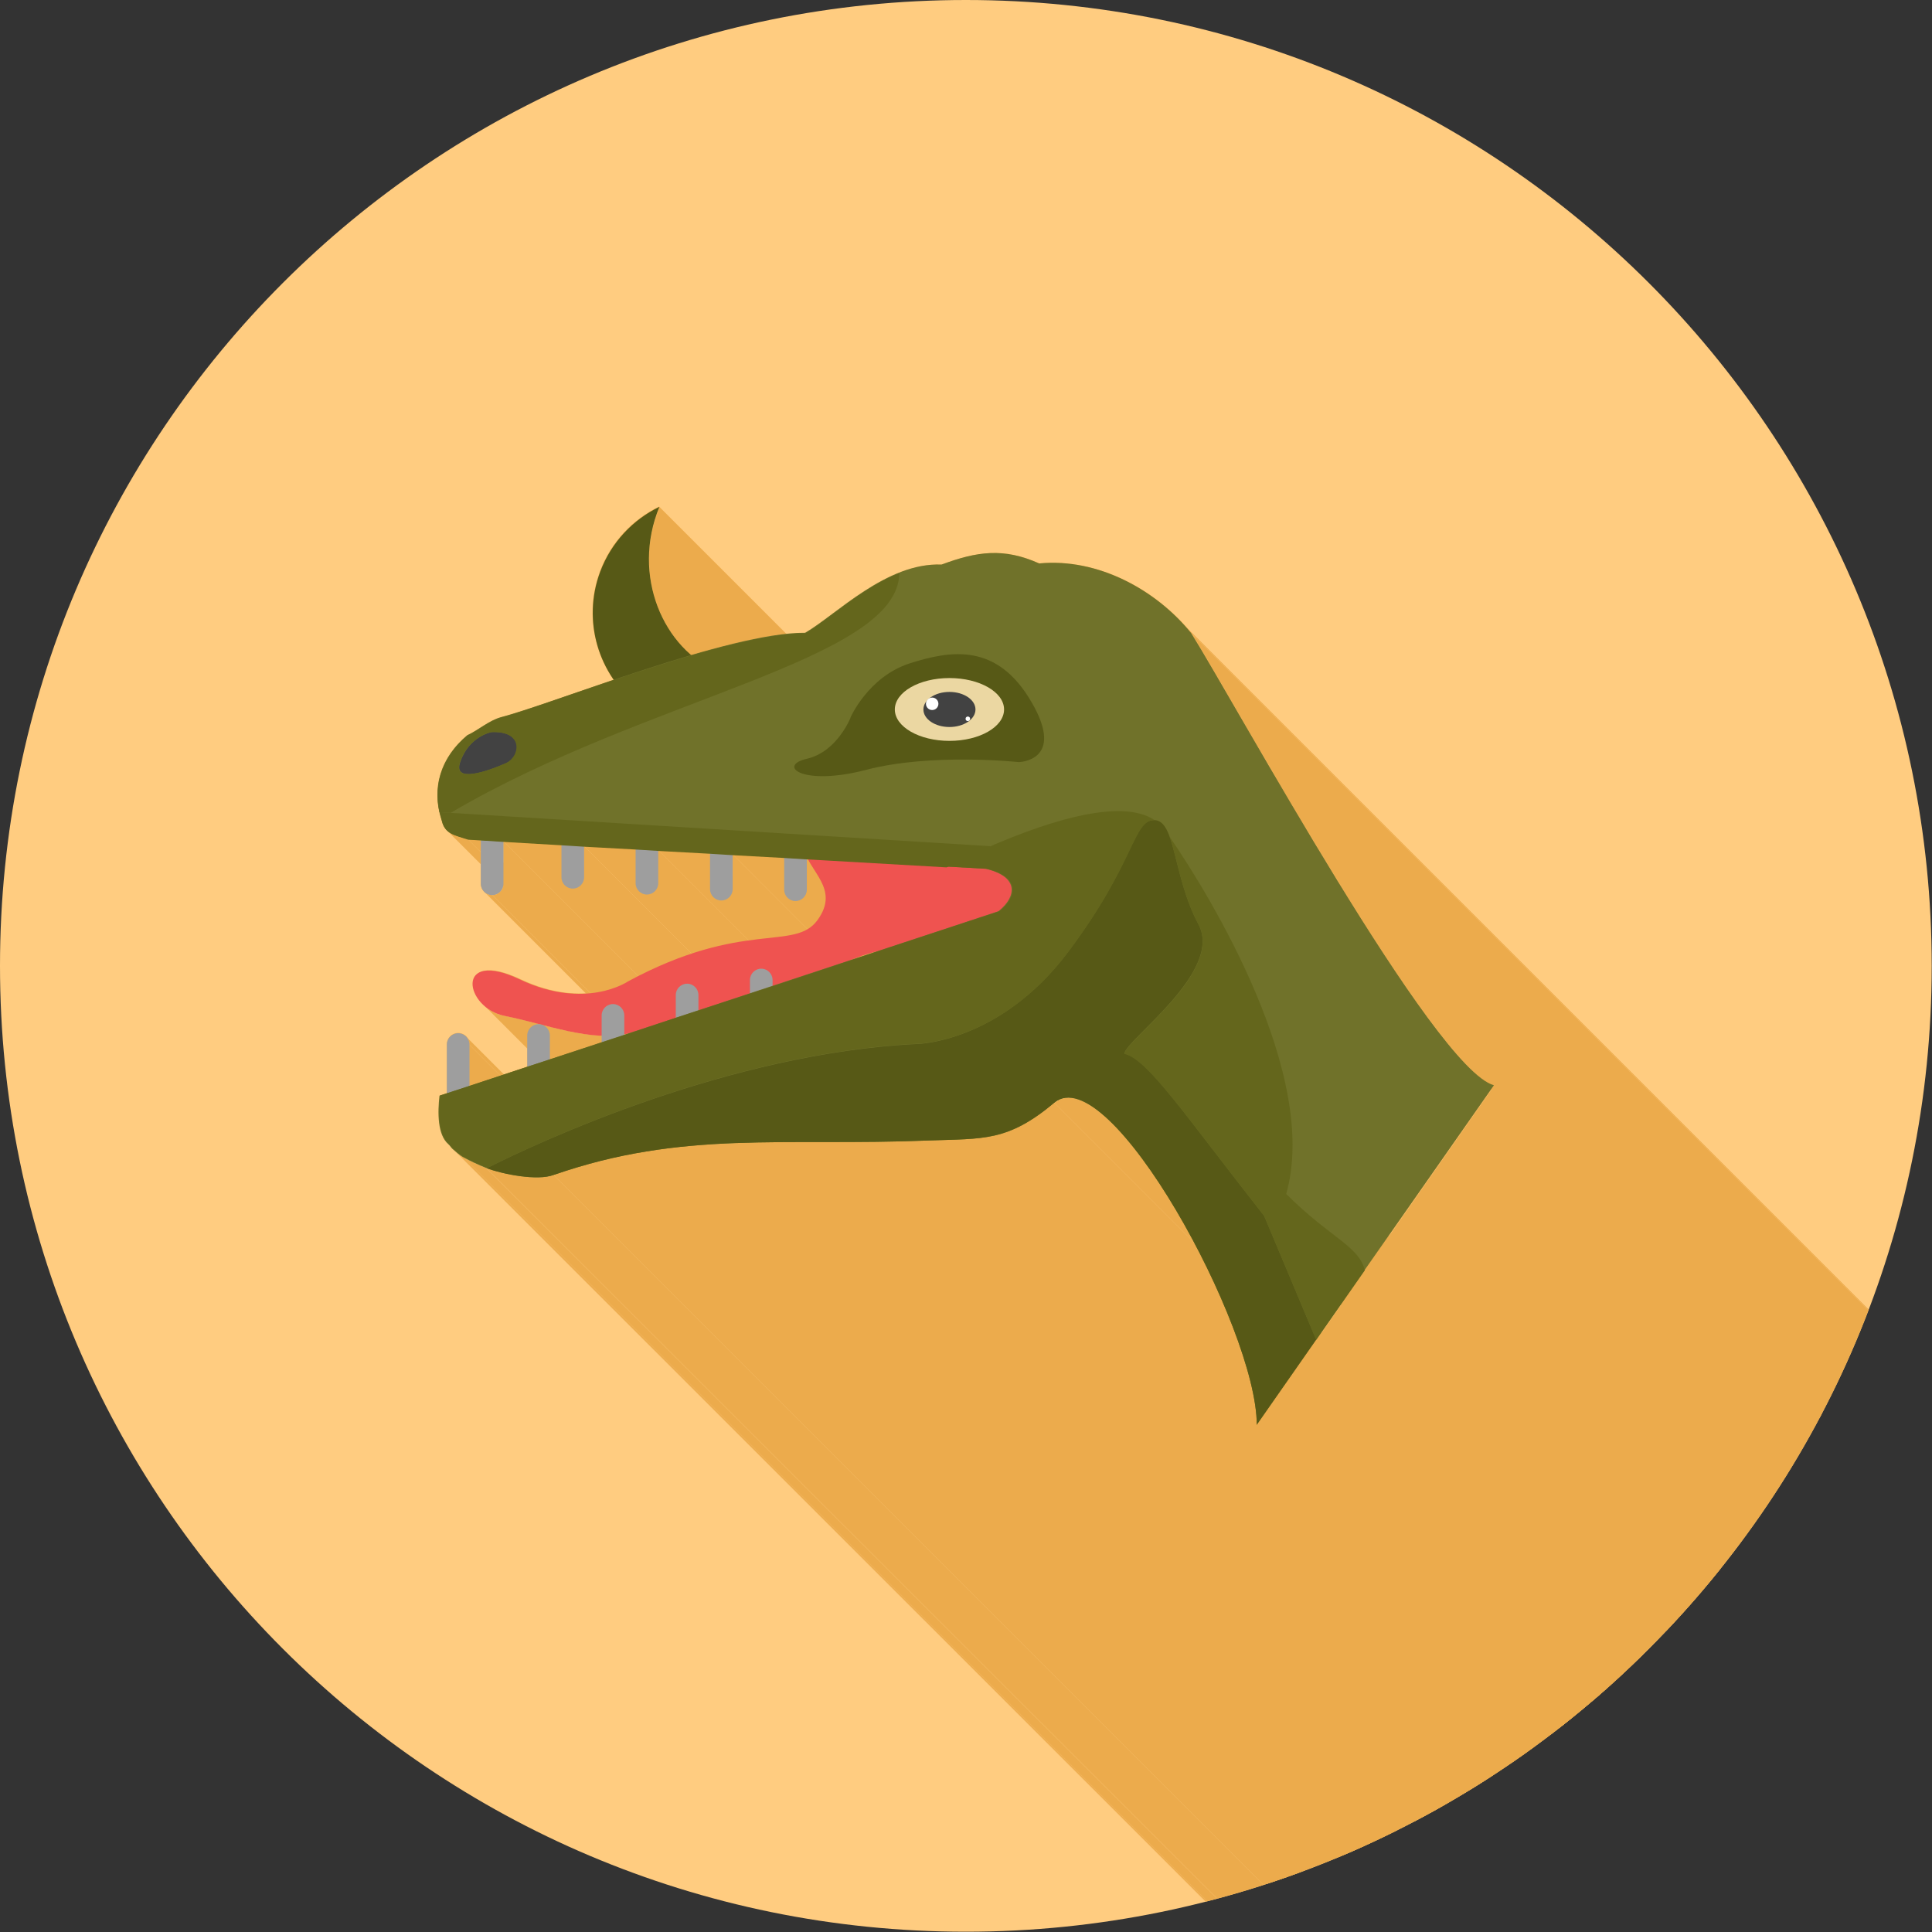 <?xml version="1.0" encoding="UTF-8"?>
<!DOCTYPE svg PUBLIC "-//W3C//DTD SVG 1.1//EN" "http://www.w3.org/Graphics/SVG/1.1/DTD/svg11.dtd">
<!-- Creator: CorelDRAW -->
<svg xmlns="http://www.w3.org/2000/svg" xml:space="preserve" width="6.827in" height="6.827in" style="shape-rendering:geometricPrecision; text-rendering:geometricPrecision; image-rendering:optimizeQuality; fill-rule:evenodd; clip-rule:evenodd"
viewBox="0 0 6.827 6.827"
 xmlns:xlink="http://www.w3.org/1999/xlink">
 <rect x="0" y="0" width="6.827" height="6.827" fill="#333333" stroke="none"/>
 <defs>
  <style type="text/css">
   <![CDATA[
    .fil2 {fill:none}
    .fil7 {fill:#424242}
    .fil3 {fill:#575916}
    .fil8 {fill:#64661C}
    .fil6 {fill:#70722A}
    .fil9 {fill:#EBD7A2}
    .fil1 {fill:#ECAB4C}
    .fil4 {fill:#EF5350}
    .fil0 {fill:#FFCC80}
    .fil10 {fill:#FFFFFE}
    .fil5 {fill:#9E9E9E;fill-rule:nonzero}
   ]]>
  </style>
   <clipPath id="id0">
    <path d="M3.413 -3.93701e-006c1.885,0 3.413,1.528 3.413,3.413 0,1.885 -1.528,3.413 -3.413,3.413 -1.885,0 -3.413,-1.528 -3.413,-3.413 0,-1.885 1.528,-3.413 3.413,-3.413z"/>
   </clipPath>
 </defs>
 <g id="Layer_x0020_1">
  <path class="fil0" d="M3.413 -3.93701e-006c1.885,0 3.413,1.528 3.413,3.413 0,1.885 -1.528,3.413 -3.413,3.413 -1.885,0 -3.413,-1.528 -3.413,-3.413 0,-1.885 1.528,-3.413 3.413,-3.413z"/>
  <g style="clip-path:url(#id0)">
   <g id="_490942296">
    <g>
     <polygon id="_5178498321" class="fil1" points="2.33,1.791 6.116,5.578 6.109,5.596 6.103,5.615 6.097,5.634 6.092,5.653 6.088,5.672 6.085,5.69 6.082,5.709 6.081,5.728 6.08,5.746 6.079,5.765 6.08,5.783 6.081,5.801 6.083,5.819 6.085,5.837 6.088,5.855 6.092,5.872 6.096,5.889 6.101,5.906 6.107,5.923 6.113,5.939 6.12,5.955 6.127,5.97 6.135,5.986 6.144,6 6.153,6.015 6.162,6.029 6.172,6.042 6.183,6.055 6.193,6.068 6.205,6.08 2.419,2.294 2.407,2.281 2.396,2.269 2.386,2.256 2.376,2.242 2.366,2.228 2.357,2.214 2.349,2.199 2.341,2.184 2.334,2.168 2.327,2.153 2.321,2.136 2.315,2.12 2.31,2.103 2.306,2.086 2.302,2.068 2.299,2.051 2.296,2.033 2.295,2.015 2.294,1.997 2.293,1.979 2.293,1.96 2.294,1.942 2.296,1.923 2.299,1.904 2.302,1.885 2.306,1.867 2.311,1.848 2.316,1.829 2.323,1.81 "/>
     <polygon id="_517850072" class="fil1" points="4.186,2.21 7.972,5.996 7.985,6.01 7.996,6.024 4.21,2.238 4.198,2.224 "/>
     <polygon id="_517850912" class="fil1" points="4.21,2.238 7.996,6.024 8.013,6.051 8.032,6.083 8.054,6.121 8.079,6.163 8.106,6.21 8.136,6.26 8.167,6.315 8.201,6.372 8.235,6.432 8.272,6.495 8.31,6.559 8.349,6.625 8.388,6.692 8.429,6.76 8.47,6.828 8.511,6.896 8.553,6.963 8.594,7.029 8.636,7.094 8.676,7.157 8.717,7.218 8.756,7.276 8.795,7.332 8.832,7.383 8.868,7.431 8.902,7.475 8.935,7.513 8.966,7.547 5.18,3.761 5.149,3.727 5.116,3.688 5.082,3.645 5.046,3.597 5.008,3.545 4.97,3.49 4.93,3.432 4.89,3.371 4.849,3.308 4.808,3.243 4.766,3.177 4.725,3.109 4.684,3.042 4.643,2.974 4.602,2.906 4.562,2.839 4.523,2.773 4.486,2.708 4.449,2.646 4.414,2.586 4.381,2.528 4.349,2.474 4.32,2.423 4.293,2.377 4.268,2.334 4.246,2.297 4.227,2.265 "/>
     <polygon id="_517851776" class="fil1" points="5.28,3.836 9.066,7.623 8.609,8.276 4.823,4.49 "/>
     <polygon id="_517851464" class="fil1" points="3.919,3.958 7.705,7.744 7.677,7.719 7.65,7.698 7.623,7.682 7.598,7.671 7.574,7.666 7.552,7.665 7.531,7.671 7.512,7.683 3.726,3.897 3.745,3.885 3.765,3.879 3.788,3.879 3.812,3.885 3.837,3.896 3.863,3.912 3.891,3.933 "/>
     <polygon id="_517851608" class="fil1" points="2.854,3.034 6.64,6.821 6.637,6.82 2.851,3.034 "/>
     <polygon id="_517851272" class="fil1" points="4.823,4.49 8.609,8.276 8.438,8.521 4.652,4.735 "/>
     <polygon id="_517851584" class="fil1" points="2.771,3.03 6.558,6.816 6.375,6.806 2.589,3.019 "/>
     <polygon id="_517851536" class="fil1" points="1.647,3.663 5.433,7.449 5.438,7.455 5.442,7.462 5.444,7.469 5.445,7.477 1.658,3.691 1.658,3.683 1.655,3.675 1.652,3.669 "/>
     <polygon id="_517851416" class="fil1" points="1.956,4.152 5.742,7.938 5.737,7.94 5.731,7.941 5.725,7.943 5.719,7.944 5.712,7.945 5.705,7.946 5.698,7.946 5.69,7.946 5.682,7.946 5.675,7.946 5.667,7.946 5.659,7.946 5.65,7.945 5.642,7.944 5.634,7.943 5.625,7.942 5.617,7.941 5.609,7.94 5.6,7.938 5.592,7.937 5.584,7.935 5.576,7.934 5.568,7.932 5.56,7.93 5.553,7.928 5.545,7.926 5.538,7.924 5.531,7.922 5.525,7.92 5.518,7.918 5.512,7.916 5.507,7.914 1.72,4.128 1.726,4.13 1.732,4.132 1.738,4.134 1.745,4.136 1.752,4.138 1.759,4.14 1.766,4.142 1.774,4.144 1.782,4.146 1.79,4.147 1.798,4.149 1.806,4.151 1.814,4.152 1.822,4.154 1.831,4.155 1.839,4.156 1.847,4.157 1.856,4.158 1.864,4.159 1.872,4.159 1.88,4.16 1.888,4.16 1.896,4.16 1.904,4.16 1.911,4.16 1.919,4.159 1.926,4.159 1.932,4.158 1.939,4.157 1.945,4.155 1.951,4.154 "/>
     <polygon id="_517851368" class="fil1" points="1.72,4.128 5.507,7.914 5.506,7.914 5.506,7.914 5.506,7.914 5.505,7.914 5.505,7.913 5.504,7.913 5.504,7.913 5.504,7.913 1.717,4.127 1.718,4.127 1.718,4.127 1.719,4.127 1.719,4.127 1.719,4.128 1.72,4.128 1.72,4.128 "/>
     <polygon id="_517851704" class="fil1" points="1.717,4.127 5.504,7.913 5.499,7.911 5.494,7.909 5.489,7.907 5.484,7.905 5.479,7.903 5.474,7.9 5.469,7.898 5.464,7.896 5.459,7.894 5.454,7.891 5.449,7.889 5.444,7.886 5.439,7.884 5.435,7.882 5.43,7.879 5.425,7.877 1.639,4.09 1.644,4.093 1.648,4.095 1.653,4.098 1.658,4.1 1.663,4.103 1.668,4.105 1.673,4.107 1.677,4.11 1.682,4.112 1.687,4.114 1.692,4.116 1.697,4.118 1.702,4.121 1.707,4.123 1.712,4.125 "/>
     <polygon id="_517851296" class="fil1" points="1.639,4.09 5.425,7.877 5.42,7.873 5.414,7.87 5.409,7.866 5.405,7.862 5.4,7.858 1.613,4.072 1.618,4.076 1.623,4.08 1.628,4.083 1.633,4.087 "/>
     <polygon id="_517852016" class="fil1" points="1.604,4.063 5.39,7.849 5.385,7.845 1.599,4.059 "/>
     <polygon id="_517852400" class="fil1" points="1.658,3.691 5.445,7.477 5.445,7.624 1.658,3.838 "/>
     <polygon id="_517852088" class="fil1" points="2.126,3.66 5.912,7.446 5.902,7.445 5.891,7.445 5.881,7.444 5.87,7.442 5.86,7.441 5.849,7.44 5.838,7.438 5.828,7.436 5.817,7.434 5.806,7.432 5.795,7.43 5.785,7.427 5.774,7.425 5.763,7.422 5.752,7.42 5.741,7.417 5.73,7.415 5.72,7.412 5.709,7.409 5.698,7.406 5.687,7.404 5.676,7.401 5.666,7.398 5.655,7.395 5.644,7.393 5.634,7.39 5.623,7.387 5.612,7.385 5.602,7.383 5.592,7.38 5.581,7.378 5.571,7.376 5.558,7.373 5.545,7.369 5.534,7.364 5.523,7.358 5.512,7.351 5.503,7.344 5.494,7.337 1.708,3.55 1.717,3.558 1.726,3.565 1.736,3.572 1.747,3.578 1.759,3.583 1.772,3.587 1.785,3.59 1.795,3.592 1.805,3.594 1.816,3.596 1.826,3.599 1.837,3.601 1.847,3.604 1.858,3.606 1.869,3.609 1.879,3.612 1.89,3.614 1.901,3.617 1.912,3.62 1.922,3.623 1.933,3.626 1.944,3.628 1.955,3.631 1.966,3.634 1.977,3.636 1.987,3.639 1.998,3.641 2.009,3.643 2.02,3.646 2.031,3.648 2.041,3.65 2.052,3.652 2.063,3.653 2.073,3.655 2.084,3.656 2.094,3.657 2.105,3.658 2.115,3.659 "/>
     <polygon id="_517852448" class="fil1" points="1.943,3.659 5.729,7.445 5.729,7.53 1.943,3.744 "/>
     <polygon id="_517851968" class="fil1" points="1.931,3.631 5.718,7.417 5.722,7.423 5.726,7.43 5.728,7.437 5.729,7.445 1.943,3.659 1.942,3.651 1.94,3.644 1.936,3.637 "/>
     <polygon id="_517851896" class="fil1" points="2.247,3 6.033,6.786 5.85,6.776 2.064,2.99 "/>
     <polygon id="_517852256" class="fil1" points="2.851,3.145 6.637,6.931 6.636,6.939 6.634,6.946 6.63,6.953 6.626,6.959 6.62,6.964 6.613,6.968 6.605,6.97 6.597,6.971 2.811,3.184 2.819,3.184 2.827,3.181 2.833,3.178 2.839,3.173 2.844,3.167 2.848,3.16 2.85,3.153 "/>
     <polygon id="_517852376" class="fil1" points="2.811,3.184 6.597,6.971 6.589,6.97 6.582,6.968 6.575,6.964 6.569,6.959 2.783,3.173 2.789,3.178 2.796,3.181 2.803,3.184 "/>
     <polygon id="_517852352" class="fil1" points="2.851,3.034 6.637,6.82 6.637,6.931 2.851,3.145 "/>
     <polygon id="_517852544" class="fil1" points="2.509,3.015 6.295,6.801 6.113,6.791 2.326,3.004 "/>
     <polygon id="_517852472" class="fil1" points="2.589,3.142 6.375,6.929 6.374,6.937 6.372,6.944 6.368,6.951 6.363,6.957 6.357,6.962 6.351,6.965 6.343,6.968 6.335,6.968 2.549,3.182 2.557,3.181 2.564,3.179 2.571,3.175 2.577,3.17 2.582,3.165 2.586,3.158 2.588,3.15 "/>
     <polygon id="_517852928" class="fil1" points="2.549,3.182 6.335,6.968 6.327,6.968 6.32,6.965 6.313,6.962 6.307,6.957 2.521,3.17 2.527,3.175 2.533,3.179 2.541,3.181 "/>
     <polygon id="_517853216" class="fil1" points="2.589,3.019 6.375,6.806 6.375,6.929 2.589,3.142 "/>
     <polygon id="_517853288" class="fil1" points="2.326,3.004 6.113,6.791 6.113,6.908 2.326,3.121 "/>
     <polygon id="_517852832" class="fil1" points="3.726,3.897 7.512,7.683 7.497,7.695 7.482,7.707 7.468,7.718 7.454,7.728 7.44,7.737 7.427,7.746 7.413,7.754 7.401,7.761 7.388,7.768 7.375,7.774 7.363,7.779 7.351,7.784 7.338,7.788 7.326,7.792 7.314,7.796 7.301,7.799 7.289,7.801 7.276,7.804 7.264,7.806 7.251,7.807 7.238,7.809 7.225,7.81 7.211,7.811 7.197,7.812 7.183,7.813 7.168,7.813 7.153,7.814 7.138,7.814 7.122,7.815 7.105,7.815 7.088,7.816 7.071,7.816 3.284,4.03 3.302,4.029 3.319,4.029 3.336,4.028 3.352,4.028 3.367,4.027 3.382,4.027 3.397,4.026 3.411,4.026 3.425,4.025 3.438,4.024 3.452,4.022 3.465,4.021 3.478,4.019 3.49,4.017 3.503,4.015 3.515,4.012 3.527,4.009 3.54,4.006 3.552,4.002 3.564,3.998 3.577,3.993 3.589,3.987 3.602,3.981 3.614,3.975 3.627,3.967 3.64,3.96 3.654,3.951 3.667,3.942 3.681,3.932 3.696,3.921 3.71,3.909 "/>
     <polygon id="_517852760" class="fil1" points="2.326,3.121 6.113,6.908 6.112,6.916 6.109,6.923 6.106,6.93 6.101,6.936 6.095,6.941 6.088,6.944 6.081,6.947 6.073,6.947 2.286,3.161 2.295,3.16 2.302,3.158 2.309,3.154 2.315,3.149 2.319,3.144 2.323,3.137 2.325,3.129 "/>
     <polygon id="_517852976" class="fil1" points="2.286,3.161 6.073,6.947 6.065,6.947 6.057,6.944 6.051,6.941 6.045,6.936 2.258,3.149 2.264,3.154 2.271,3.158 2.278,3.16 "/>
     <polygon id="_517853192" class="fil1" points="1.984,2.985 5.771,6.771 5.566,6.76 1.779,2.973 "/>
     <polygon id="_517853000" class="fil1" points="4.652,4.735 8.438,8.521 8.228,8.821 4.441,5.035 "/>
     <polygon id="_517852640" class="fil1" points="2.064,3.1 5.85,6.886 5.849,6.895 5.847,6.902 5.843,6.909 5.839,6.915 5.833,6.919 5.826,6.923 5.818,6.925 5.81,6.926 2.024,3.14 2.032,3.139 2.04,3.137 2.046,3.133 2.052,3.128 2.057,3.122 2.061,3.116 2.063,3.108 "/>
     <polygon id="_517853096" class="fil1" points="2.024,3.14 5.81,6.926 5.802,6.925 5.795,6.923 5.788,6.919 5.782,6.915 1.996,3.128 2.002,3.133 2.009,3.137 2.016,3.139 "/>
     <polygon id="_517853648" class="fil1" points="2.064,2.99 5.85,6.776 5.85,6.886 2.064,3.1 "/>
     <polygon id="_517853528" class="fil1" points="1.7,2.969 5.486,6.755 5.44,6.753 1.654,2.966 "/>
     <polygon id="_517853984" class="fil1" points="1.654,2.966 5.44,6.753 5.432,6.75 5.424,6.747 5.416,6.745 5.409,6.743 5.402,6.74 5.395,6.738 5.388,6.735 5.382,6.732 5.376,6.729 5.371,6.725 5.366,6.72 1.579,2.934 1.584,2.939 1.59,2.942 1.596,2.946 1.602,2.949 1.608,2.952 1.615,2.954 1.623,2.957 1.63,2.959 1.638,2.961 1.646,2.964 "/>
     <polygon id="_517853672" class="fil1" points="1.74,3.163 5.526,6.949 5.518,6.948 5.51,6.946 5.504,6.942 5.498,6.938 1.711,3.151 1.717,3.156 1.724,3.16 1.732,3.162 "/>
     <polygon id="_517854080" class="fil1" points="1.779,2.973 5.566,6.76 5.566,6.909 1.779,3.123 "/>
     <polygon id="_517853600" class="fil1" points="1.779,3.123 5.566,6.909 5.565,6.917 5.563,6.925 5.559,6.932 5.554,6.938 5.548,6.942 5.541,6.946 5.534,6.948 5.526,6.949 1.74,3.163 1.748,3.162 1.755,3.16 1.762,3.156 1.768,3.151 1.773,3.145 1.776,3.139 1.779,3.131 "/>
     <polygon id="_517853408" class="fil1" points="3.284,4.03 7.071,7.816 7.023,7.818 6.975,7.819 6.929,7.82 6.884,7.821 6.839,7.822 6.795,7.822 6.752,7.822 6.709,7.822 6.667,7.822 6.625,7.822 6.584,7.822 6.543,7.822 6.503,7.823 6.463,7.823 6.424,7.824 6.384,7.825 6.345,7.827 6.306,7.829 6.267,7.832 6.227,7.835 6.188,7.839 6.149,7.844 6.11,7.849 6.07,7.855 6.031,7.862 5.991,7.87 5.951,7.878 5.91,7.888 5.869,7.899 5.827,7.911 5.785,7.924 5.742,7.938 1.956,4.152 1.999,4.137 2.041,4.124 2.083,4.112 2.124,4.102 2.164,4.092 2.205,4.083 2.245,4.075 2.284,4.069 2.324,4.063 2.363,4.057 2.402,4.053 2.441,4.049 2.48,4.046 2.519,4.043 2.558,4.041 2.598,4.039 2.637,4.038 2.677,4.037 2.717,4.036 2.757,4.036 2.798,4.036 2.839,4.036 2.881,4.036 2.923,4.036 2.965,4.036 3.009,4.035 3.053,4.035 3.097,4.035 3.143,4.034 3.189,4.033 3.236,4.032 "/>
    </g>
    <path id="_490942320" class="fil1" d="M2.33 1.791c-0.082,0.199 -0.02,0.411 0.112,0.524 0.156,-0.046 0.304,-0.079 0.404,-0.078 0.08,-0.046 0.197,-0.159 0.332,-0.213 0.048,-0.019 0.099,-0.031 0.15,-0.029 0.126,-0.047 0.22,-0.06 0.345,-0.004 0.207,-0.02 0.413,0.093 0.537,0.246 0.158,0.252 0.858,1.539 1.07,1.598l-0.457 0.653 -0.171 0.245 -0.21 0.301c0,-0.345 -0.523,-1.3 -0.716,-1.138 -0.164,0.138 -0.25,0.126 -0.441,0.133 -0.518,0.021 -0.87,-0.037 -1.328,0.122 -0.056,0.021 -0.177,-0.002 -0.236,-0.024 -0.001,-0 -0.002,-0.001 -0.003,-0.001 -0.027,-0.011 -0.053,-0.023 -0.079,-0.037 -0.015,-0.008 -0.027,-0.02 -0.04,-0.031 -0.005,-0.005 -0.008,-0.011 -0.014,-0.016 -0.038,-0.033 -0.038,-0.111 -0.031,-0.171l0.025 -0.008 0 -0.173c0,-0.022 0.018,-0.04 0.04,-0.04 0.022,0 0.04,0.018 0.04,0.04l3.93701e-006 0.147 0.205 -0.068 0 -0.111c0,-0.022 0.018,-0.04 0.04,-0.04 0.022,0 0.04,0.018 0.04,0.04l0 0.085 0.183 -0.06 0 -0.024c-0.11,-0.005 -0.232,-0.049 -0.341,-0.07 -0.143,-0.028 -0.179,-0.239 0.053,-0.129 0.232,0.11 0.382,0.007 0.382,0.007 0.408,-0.22 0.589,-0.104 0.67,-0.217 0.067,-0.094 -0.001,-0.151 -0.035,-0.217l-0.003 -0 0 0.11c0,0.022 -0.018,0.04 -0.04,0.04 -0.022,0 -0.04,-0.018 -0.04,-0.04l0 -0.115 -0.183 -0.01 0 0.123c0,0.022 -0.018,0.04 -0.04,0.04 -0.022,0 -0.04,-0.018 -0.04,-0.04l0 -0.128 -0.183 -0.01 0 0.117c0,0.022 -0.018,0.04 -0.04,0.04 -0.022,0 -0.04,-0.018 -0.04,-0.04l3.93701e-006 -0.121 -0.183 -0.01 3.93701e-006 0.111c0,0.022 -0.018,0.04 -0.04,0.04 -0.022,0 -0.04,-0.018 -0.04,-0.04l0 -0.115 -0.205 -0.012 0 0.15c0,0.022 -0.018,0.04 -0.04,0.04 -0.022,0 -0.04,-0.018 -0.04,-0.04l0 -0.154 -0.046 -0.003c-0.044,-0.015 -0.081,-0.018 -0.092,-0.066 -0.003,-0.01 -0.006,-0.02 -0.008,-0.031 -0.024,-0.105 0.014,-0.201 0.099,-0.271 0.041,-0.019 0.076,-0.052 0.12,-0.064 0.079,-0.021 0.229,-0.075 0.396,-0.132 -0.075,-0.108 -0.097,-0.25 -0.048,-0.383 0.039,-0.104 0.116,-0.184 0.209,-0.229z"/>
   </g>
  </g>
  <path class="fil2" d="M3.413 -3.93701e-006c1.885,0 3.413,1.528 3.413,3.413 0,1.885 -1.528,3.413 -3.413,3.413 -1.885,0 -3.413,-1.528 -3.413,-3.413 0,-1.885 1.528,-3.413 3.413,-3.413z"/>
  <path class="fil3" d="M2.254 2.493c-0.139,-0.109 -0.198,-0.299 -0.133,-0.473 0.039,-0.104 0.116,-0.184 0.209,-0.229 -0.1,0.243 0.014,0.504 0.21,0.584 -0.094,0.034 -0.192,0.076 -0.286,0.118z"/>
  <path class="fil4" d="M2.839 2.994c0.017,0.086 0.131,0.145 0.05,0.257 -0.081,0.112 -0.262,-0.003 -0.67,0.217 0,0 -0.15,0.103 -0.382,-0.007 -0.232,-0.11 -0.196,0.101 -0.053,0.129 0.143,0.028 0.308,0.095 0.439,0.061 0.131,-0.033 0.749,-0.24 0.749,-0.24 0,0 0.146,-0.093 0.344,-0.053 0.198,0.04 0.374,-0.253 0.374,-0.253 0,0 -0.168,-0.087 -0.195,-0.087 -0.026,0 -0.561,-0.042 -0.561,-0.042l-0.095 0.018z"/>
  <path class="fil5" d="M1.779 2.935c0,-0.022 -0.018,-0.04 -0.04,-0.04 -0.022,0 -0.04,0.018 -0.04,0.04l0 0.188c0,0.022 0.018,0.04 0.04,0.04 0.022,0 0.04,-0.018 0.04,-0.04l0 -0.188z"/>
  <path class="fil5" d="M2.064 2.959c0,-0.022 -0.018,-0.04 -0.04,-0.04 -0.022,0 -0.04,0.018 -0.04,0.04l0 0.141c0,0.022 0.018,0.04 0.04,0.04 0.022,0 0.04,-0.018 0.04,-0.04l0 -0.141z"/>
  <path class="fil5" d="M2.326 2.98c0,-0.022 -0.018,-0.04 -0.04,-0.04 -0.022,0 -0.04,0.018 -0.04,0.04l0 0.141c0,0.022 0.018,0.04 0.04,0.04 0.022,0 0.04,-0.018 0.04,-0.04l0 -0.141z"/>
  <path class="fil5" d="M2.589 3.001c0,-0.022 -0.018,-0.04 -0.04,-0.04 -0.022,0 -0.04,0.018 -0.04,0.04l0 0.141c0,0.022 0.018,0.04 0.04,0.04 0.022,0 0.04,-0.018 0.04,-0.04l0 -0.141z"/>
  <path class="fil5" d="M2.851 3.022c0,-0.022 -0.018,-0.04 -0.04,-0.04 -0.022,0 -0.04,0.018 -0.04,0.04l0 0.122c0,0.022 0.018,0.04 0.04,0.04 0.022,0 0.04,-0.018 0.04,-0.04l0 -0.122z"/>
  <path class="fil5" d="M1.579 3.879c0,0.022 0.018,0.04 0.04,0.04 0.022,0 0.04,-0.018 0.04,-0.04l0 -0.188c0,-0.022 -0.018,-0.04 -0.04,-0.04 -0.022,0 -0.04,0.018 -0.04,0.04l0 0.188z"/>
  <path class="fil5" d="M1.863 3.8c0,0.022 0.018,0.04 0.04,0.04 0.022,0 0.04,-0.018 0.04,-0.04l0 -0.141c0,-0.022 -0.018,-0.04 -0.04,-0.04 -0.022,0 -0.04,0.018 -0.04,0.04l0 0.141z"/>
  <path class="fil5" d="M2.126 3.729c0,0.022 0.018,0.04 0.04,0.04 0.022,0 0.04,-0.018 0.04,-0.04l0 -0.141c0,-0.022 -0.018,-0.04 -0.04,-0.04 -0.022,0 -0.04,0.018 -0.04,0.04l0 0.141z"/>
  <path class="fil5" d="M2.388 3.657c0,0.022 0.018,0.04 0.04,0.04 0.022,0 0.04,-0.018 0.04,-0.04l0 -0.141c0,-0.022 -0.018,-0.04 -0.04,-0.04 -0.022,0 -0.04,0.018 -0.04,0.04l0 0.141z"/>
  <path class="fil5" d="M2.65 3.585c0,0.022 0.018,0.04 0.04,0.04 0.022,0 0.04,-0.018 0.04,-0.04l0 -0.122c0,-0.022 -0.018,-0.04 -0.04,-0.04 -0.022,0 -0.04,0.018 -0.04,0.04l0 0.122z"/>
  <path class="fil6" d="M4.441 5.035c0,-0.345 -0.523,-1.3 -0.716,-1.138 -0.164,0.138 -0.25,0.126 -0.441,0.133 -0.518,0.021 -0.87,-0.037 -1.328,0.122 -0.057,0.022 -0.182,-0.003 -0.239,-0.025 -0.027,-0.011 -0.053,-0.023 -0.079,-0.037 -0.015,-0.008 -0.027,-0.02 -0.04,-0.031 -0.005,-0.005 -0.008,-0.011 -0.014,-0.016 -0.038,-0.033 -0.038,-0.111 -0.031,-0.171l1.975 -0.652c0.065,-0.052 0.073,-0.122 -0.045,-0.15l-1.83 -0.104c-0.044,-0.015 -0.081,-0.018 -0.092,-0.066 -0.039,-0.117 -0.002,-0.225 0.09,-0.302 0.041,-0.019 0.076,-0.052 0.12,-0.064 0.194,-0.051 0.805,-0.3 1.074,-0.298 0.109,-0.063 0.287,-0.249 0.482,-0.241 0.126,-0.047 0.22,-0.06 0.345,-0.004 0.207,-0.02 0.413,0.093 0.537,0.246 0.158,0.252 0.858,1.539 1.07,1.598l-0.839 1.199zm-1.13 -2.644c0.12,0 0.217,0.056 0.217,0.126 0,0.069 -0.097,0.126 -0.217,0.126 -0.12,0 -0.217,-0.056 -0.217,-0.126 0,-0.069 0.097,-0.126 0.217,-0.126z"/>
  <path class="fil3" d="M3.006 2.535c0,0 -0.047,0.121 -0.154,0.146 -0.107,0.024 -0.019,0.099 0.21,0.039 0.23,-0.06 0.538,-0.027 0.538,-0.027 0,0 0.167,-0.003 0.045,-0.212 -0.121,-0.209 -0.283,-0.184 -0.43,-0.137 -0.147,0.047 -0.21,0.192 -0.21,0.192z"/>
  <path class="fil7" d="M1.737 2.587c0,0 -0.08,0.014 -0.111,0.107 -0.031,0.092 0.164,0.002 0.164,0.002 0.049,-0.023 0.064,-0.114 -0.053,-0.109z"/>
  <path class="fil3" d="M3.973 3.723c0.006,-0.05 0.351,-0.29 0.262,-0.457 -0.09,-0.167 -0.08,-0.367 -0.156,-0.368 -0.076,-0.002 -0.066,0.148 -0.306,0.467 -0.24,0.319 -0.53,0.324 -0.53,0.324 -0.666,0.032 -1.338,0.346 -1.523,0.439 0.058,0.022 0.179,0.045 0.236,0.024 0.458,-0.159 0.81,-0.101 1.328,-0.122 0.191,-0.007 0.277,0.004 0.441,-0.133 0.193,-0.162 0.716,0.793 0.716,1.138l0.21 -0.301 -0.184 -0.438c-0.28,-0.356 -0.412,-0.556 -0.494,-0.573z"/>
  <path class="fil8" d="M4.823 4.49c-0.02,-0.087 -0.122,-0.115 -0.278,-0.271 0.119,-0.418 -0.268,-1.053 -0.412,-1.262 0.026,0.072 0.042,0.198 0.102,0.31 0.09,0.167 -0.256,0.407 -0.262,0.457 0.082,0.018 0.214,0.217 0.494,0.573l0.184 0.438 0.171 -0.245z"/>
  <path class="fil8" d="M3.774 3.365c0.24,-0.319 0.23,-0.468 0.306,-0.467 -0.124,-0.083 -0.403,0.011 -0.636,0.117 -0.035,0.016 -0.068,0.032 -0.1,0.047l0.142 0.008c0.118,0.028 0.11,0.098 0.045,0.15l-0.425 0.14 -0.093 0.031 -0.28 0.093 -0.08 0.026 -0.183 0.06 -0.08 0.026 -0.162 0.054 -0.02 0.007 -0.08 0.026 -0.183 0.06 -0.08 0.026 -0.205 0.068 -0.08 0.026 -0.025 0.008c-0.007,0.06 -0.007,0.139 0.031,0.171 0.005,0.005 0.008,0.011 0.014,0.016 0.013,0.011 0.025,0.023 0.04,0.031 0.025,0.014 0.052,0.026 0.079,0.037 0.001,0 0.002,0.001 0.003,0.001 0.185,-0.093 0.857,-0.408 1.523,-0.439 0,0 0.29,-0.005 0.53,-0.324z"/>
  <path class="fil8" d="M3.498 2.99l-1.944 -0.12c0.002,0.01 0.005,0.02 0.008,0.031 0.011,0.048 0.048,0.051 0.092,0.066l0.046 0.003 0.08 0.005 0.205 0.012 0.08 0.005 0.183 0.01 0.08 0.005 0.183 0.01 0.08 0.005 0.183 0.01 0.08 0.005 0.003 0 0.488 0.028c0.032,-0.016 0.066,-0.032 0.1,-0.047 0.018,-0.008 0.036,-0.016 0.055,-0.024z"/>
  <ellipse class="fil9" cx="3.355" cy="2.507" rx="0.193" ry="0.111"/>
  <ellipse class="fil7" cx="3.355" cy="2.507" rx="0.092" ry="0.062"/>
  <circle class="fil10" cx="3.294" cy="2.487" r="0.022"/>
  <circle class="fil10" cx="3.42" cy="2.54" r="0.008"/>
  <path class="fil8" d="M1.593 2.872c0.693,-0.408 1.581,-0.538 1.585,-0.847 -0.134,0.053 -0.252,0.166 -0.332,0.213 -0.1,-0.001 -0.248,0.033 -0.404,0.078 -0.091,0.027 -0.185,0.057 -0.274,0.087 -0.167,0.056 -0.317,0.111 -0.396,0.132 -0.044,0.012 -0.079,0.045 -0.12,0.064 -0.084,0.07 -0.122,0.166 -0.099,0.271l0.04 0.002zm0.143 -0.285c0.116,-0.005 0.102,0.086 0.053,0.109 0,0 -0.195,0.09 -0.164,-0.002 0.031,-0.092 0.111,-0.107 0.111,-0.107z"/>
 </g>
</svg>
